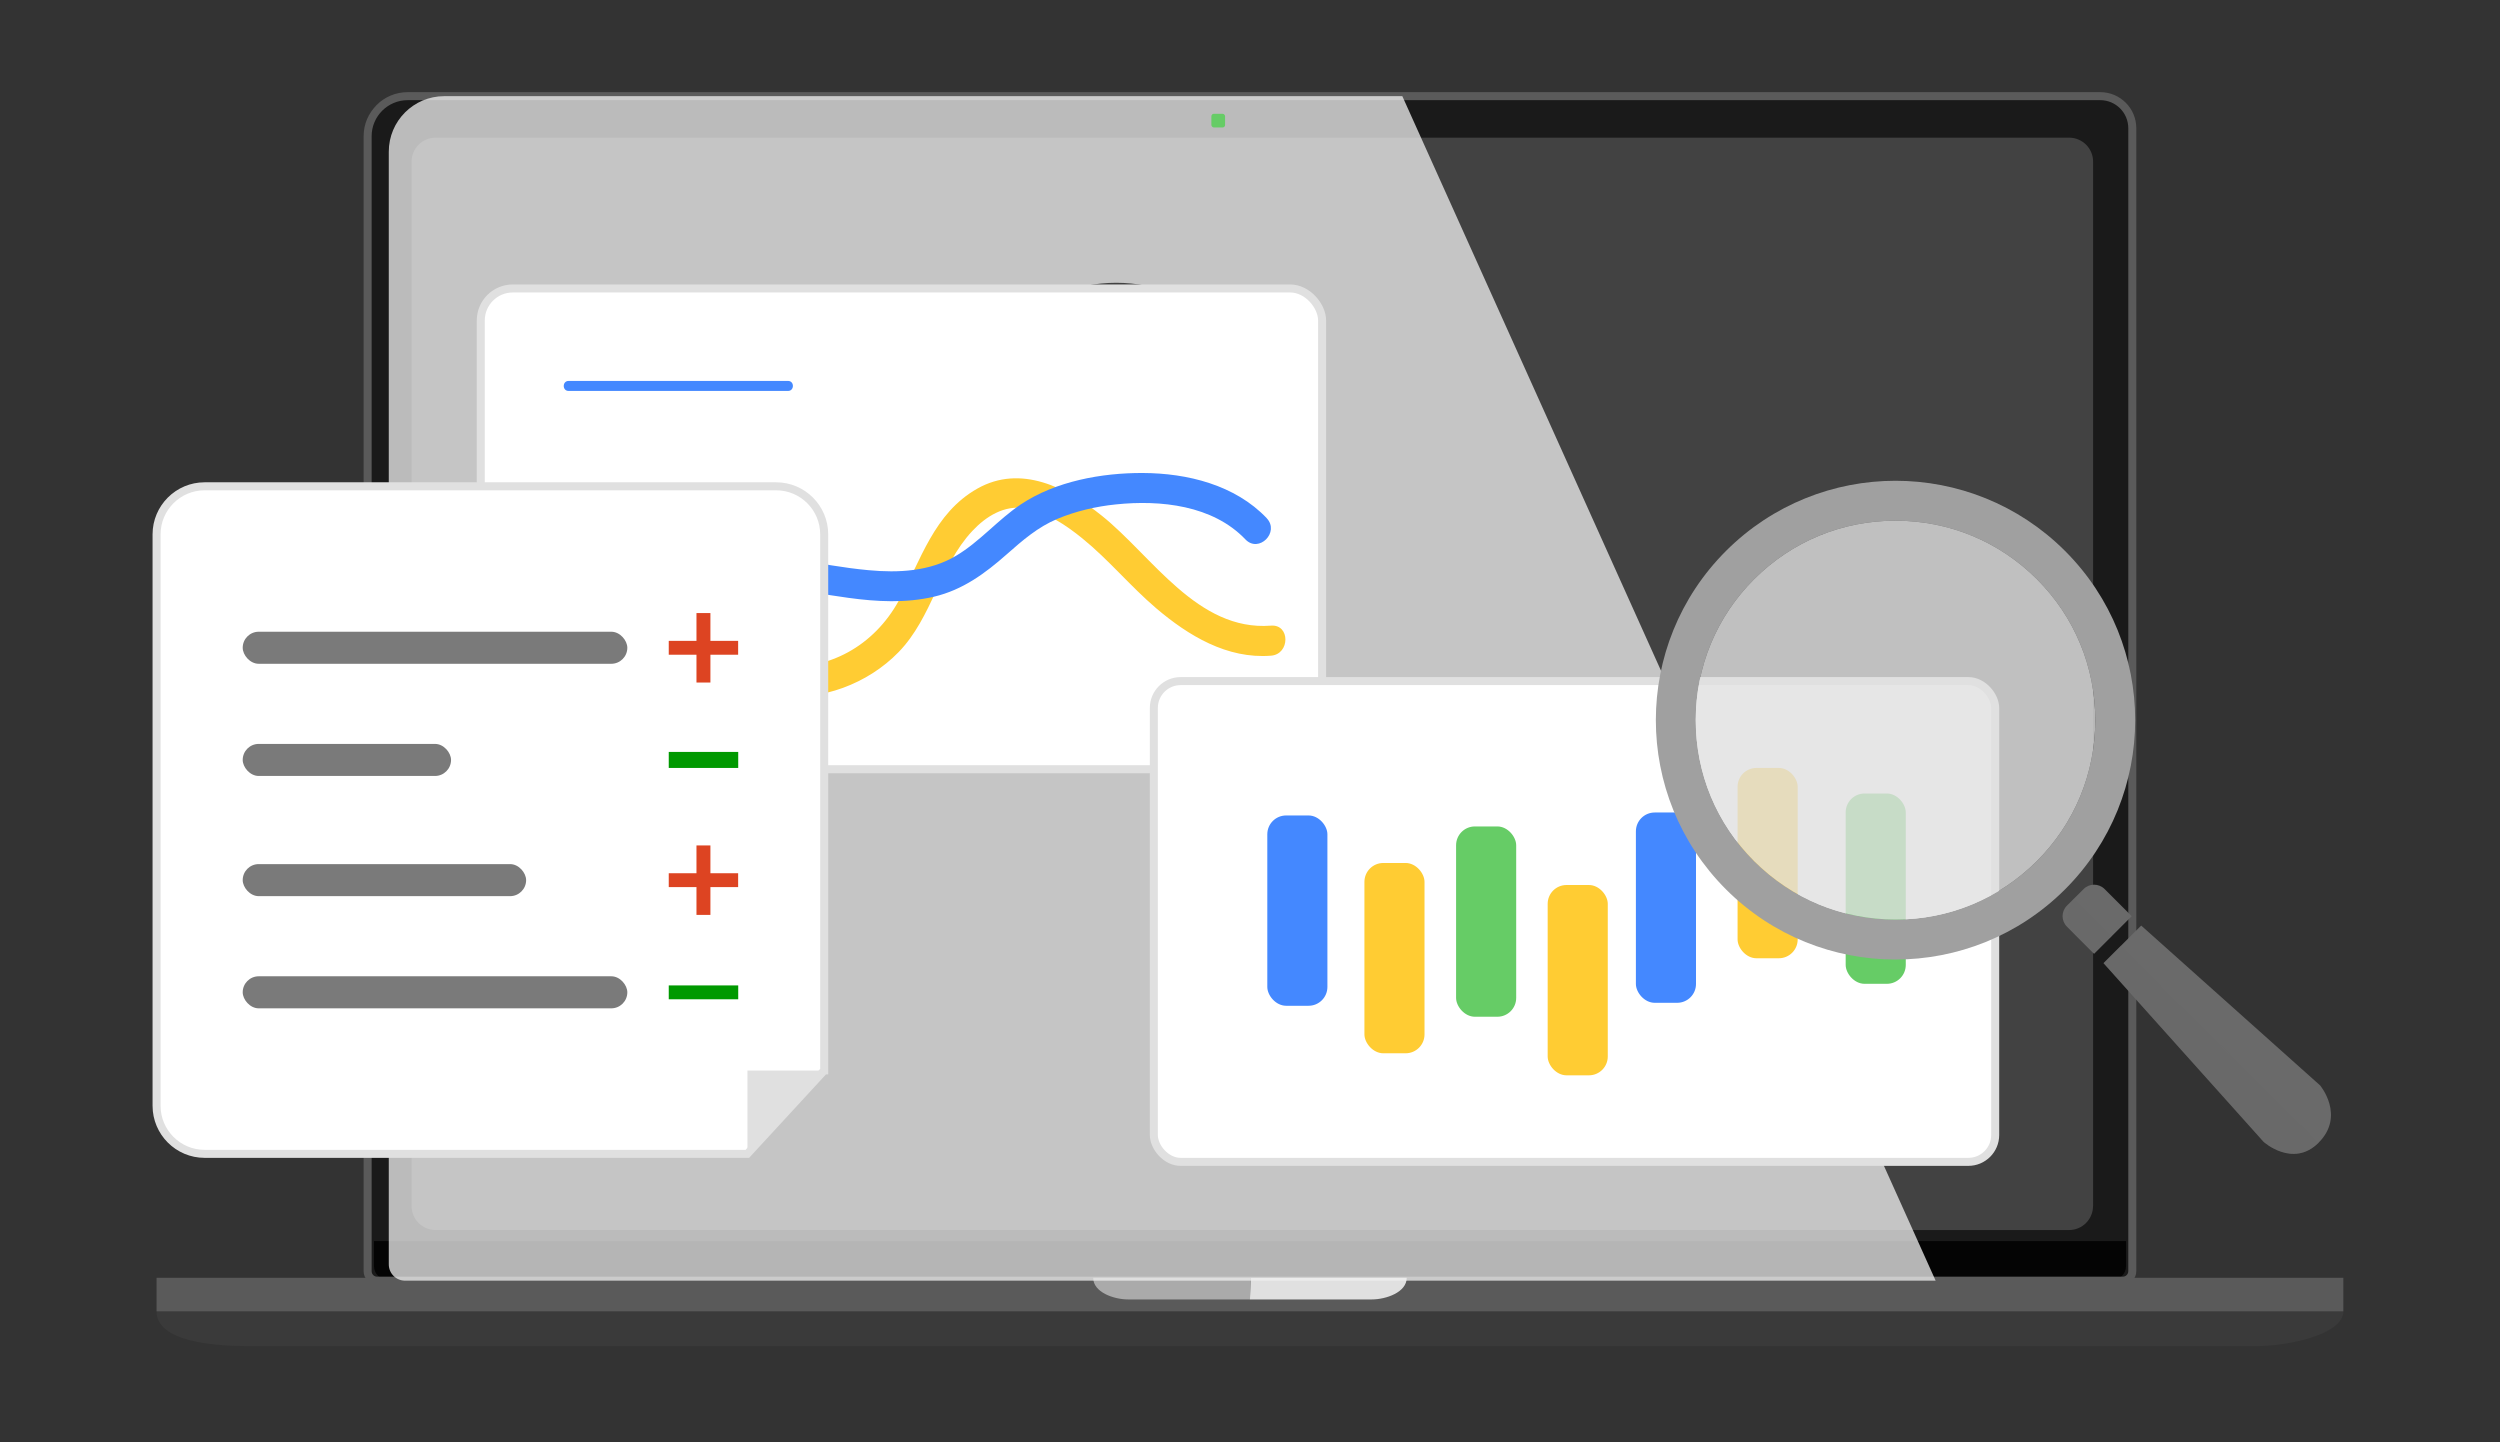 <?xml version="1.0" encoding="UTF-8"?><svg xmlns="http://www.w3.org/2000/svg" viewBox="0 0 312 180"><rect x="0" y="0" width="312" height="180" fill="#333333" stroke="none"/><defs><style>.cls-1{fill:#f0f0f0;opacity:.75;}.cls-1,.cls-2,.cls-3{mix-blend-mode:multiply;}.cls-1,.cls-2,.cls-3,.cls-4,.cls-5,.cls-6,.cls-7,.cls-8,.cls-9,.cls-10,.cls-11,.cls-12,.cls-13,.cls-14,.cls-15,.cls-16,.cls-17,.cls-18{stroke-width:0px;}.cls-19{fill:#fff;stroke:#e0e0e0;}.cls-19,.cls-20{stroke-miterlimit:10;}.cls-2{opacity:.3;}.cls-2,.cls-18{fill:#6a6a6a;}.cls-20{fill:none;stroke:#5a5a5a;}.cls-21{isolation:isolate;}.cls-3{opacity:.8;}.cls-3,.cls-10{fill:#e0e0e0;}.cls-4{fill:#7a7a7a;}.cls-5{fill:#48f;}.cls-6{fill:#3a3a3a;}.cls-7{fill:#5a5a5a;}.cls-8{fill:#1a1a1a;}.cls-9{fill:#424242;}.cls-11{fill:#d42;}.cls-12{fill:#aaa;}.cls-13{fill:#090;}.cls-14{fill:#a0a0a0;}.cls-15{fill:#fc3;}.cls-16{fill:#040404;}.cls-17{fill:#6c6;}</style></defs><g class="cls-21"><g id="_圖層_1"><g id="desktop"><path class="cls-9" d="m49.89,12h210.53c3.14,0,5.69,2.55,5.69,5.69v142.13H45.89V16c0-2.21,1.79-4,4-4Z"/><path class="cls-8" d="m262.3,12.1H49.7c-2.2,0-4,1.8-4,4v141.9c0,.96.78,1.73,1.73,1.73h216.56c1.28,0,2.31-1.03,2.31-2.31V16.1c0-2.21-1.79-4-4-4Zm-1.09,138.41c0,1.66-1.34,3-3,3H54.36c-1.66,0-3-1.34-3-3V20.18c0-1.66,1.34-3,3-3h203.86c1.66,0,3,1.34,3,3v130.33Z"/><path class="cls-16" d="m46.67,154.89h218.66v3.13c0,.95-.77,1.72-1.72,1.72H48.41c-.96,0-1.74-.78-1.74-1.74v-3.11h0Z"/><path class="cls-20" d="m50.89,12h211.22c2.21,0,4,1.79,4,4v142.65c0,.65-.53,1.18-1.18,1.18H47.06c-.65,0-1.18-.53-1.18-1.18V17c0-2.76,2.24-5,5-5Z"/><path class="cls-6" d="m281.37,168H31.2c-4.55,0-11.66-.55-11.66-4.34h0s272.91,0,272.91,0h0c0,2.79-6.53,4.34-11.09,4.34Z"/><rect class="cls-7" x="19.54" y="159.47" width="272.91" height="4.19"/><path class="cls-10" d="m156.09,159.47h19.47c0,1.81-2.58,2.7-4.36,2.7h-15.21l.09-2.7Z"/><path class="cls-12" d="m156,162.17h-15.21c-1.78,0-4.36-.89-4.36-2.7h0s19.66,0,19.66,0l-.09,2.7Z"/><path class="cls-1" d="m241.57,159.83H50.56c-1.13,0-2.04-.91-2.04-2.04V18.93c0-3.83,3.1-6.93,6.93-6.93h119.56"/><rect class="cls-17" x="151.18" y="14.2" width="1.71" height="1.71" rx=".31" ry=".31"/></g><path class="cls-9" d="m139.3,35.29c5.01,0,9.71,1.95,13.25,5.48,3.54,3.53,5.49,8.23,5.49,13.23s-1.95,9.7-5.49,13.23c-3.54,3.53-8.24,5.48-13.25,5.48s-9.71-1.95-13.25-5.48c-3.54-3.53-5.49-8.23-5.49-13.23s1.95-9.7,5.49-13.23c3.54-3.53,8.24-5.48,13.25-5.48"/><rect class="cls-19" x="60" y="36" width="105" height="60" rx="4" ry="4" transform="translate(225 132) rotate(180)"/><path class="cls-5" d="m98.35,47.54h-27.39c-.8,0-.81,1.25,0,1.25h27.39c.8,0,.81-1.25,0-1.25h0Z"/><path class="cls-15" d="m158.61,78.08c-9.16.71-14.8-8.66-21.09-13.71-4.4-3.53-10.12-6.46-15.55-3.39s-7.05,8.98-9.81,14c-3.07,5.57-8.74,8.83-15.15,8.15-1.01-.11-1.88.94-1.88,1.88,0,1.1.86,1.77,1.88,1.88,5.53.58,11.27-1.53,15.14-5.51,4.21-4.34,5.11-10.75,9.2-15.12,1.71-1.82,3.96-3.23,6.56-2.84s5.22,2.19,7.14,3.75c3.29,2.66,6.01,5.99,9.24,8.74,4.02,3.42,8.85,6.35,14.33,5.92,2.39-.18,2.41-3.94,0-3.75h0Z"/><path class="cls-5" d="m158.09,64.67c-3.95-4.15-9.9-5.62-15.47-5.64-5.13-.02-10.87,1.02-15.21,3.91-2.87,1.92-5.12,4.65-8.09,6.42-3.28,1.96-7.21,2.15-10.92,1.8-6.3-.58-12.47-2.35-18.81-2.48-3.6-.08-7.22.22-10.76.85-3.01.53-6.24,1.31-8.81,3.05-1.99,1.35-.11,4.6,1.89,3.24s4.62-2.03,7.05-2.51c2.93-.58,5.93-.84,8.92-.88,6.07-.08,12.01,1.37,17.99,2.18,3.56.49,7.16.68,10.68-.14,3.58-.84,6.4-2.91,9.1-5.3,1.96-1.73,3.88-3.4,6.32-4.42,2.3-.96,4.82-1.55,7.3-1.8,5.56-.58,12.09.1,16.16,4.37,1.67,1.75,4.32-.9,2.65-2.65h0Z"/><rect class="cls-19" x="144" y="85" width="105" height="60" rx="3.35" ry="3.35" transform="translate(393 230) rotate(180)"/><rect class="cls-17" x="230.35" y="99.01" width="7.5" height="23.75" rx="2.36" ry="2.36" transform="translate(468.19 221.79) rotate(-180)"/><rect class="cls-15" x="216.84" y="95.85" width="7.5" height="23.75" rx="2.35" ry="2.35" transform="translate(441.19 215.44) rotate(180)"/><rect class="cls-5" x="158.15" y="101.77" width="7.5" height="23.75" rx="2.35" ry="2.35" transform="translate(323.81 227.29) rotate(180)"/><rect class="cls-15" x="193.15" y="110.45" width="7.5" height="23.75" rx="2.35" ry="2.35" transform="translate(393.8 244.65) rotate(180)"/><rect class="cls-5" x="204.17" y="101.39" width="7.5" height="23.75" rx="2.35" ry="2.35" transform="translate(415.83 226.54) rotate(180)"/><rect class="cls-17" x="181.71" y="103.15" width="7.5" height="23.75" rx="2.35" ry="2.35" transform="translate(370.93 230.04) rotate(180)"/><rect class="cls-15" x="170.28" y="107.69" width="7.5" height="23.75" rx="2.36" ry="2.36" transform="translate(348.06 239.14) rotate(180)"/><path class="cls-19" d="m102.86,133.6v-66.91c0-3.31-2.69-6-6-6H25.54c-3.31,0-6,2.69-6,6v71.31c0,3.31,2.69,6,6,6h67.73l9.58-10.4Z"/><polygon class="cls-10" points="93.28 133.6 103.29 133.6 93.28 144 93.28 133.6"/><polygon class="cls-11" points="92.12 79.98 88.66 79.98 88.66 76.51 86.92 76.51 86.92 79.98 83.46 79.98 83.46 81.71 86.92 81.71 86.92 85.18 88.66 85.18 88.66 81.71 92.12 81.71 92.12 79.98"/><rect class="cls-4" x="30.29" y="92.84" width="26" height="4" rx="2" ry="2"/><rect class="cls-4" x="30.29" y="78.84" width="48" height="4" rx="2" ry="2"/><rect class="cls-4" x="30.29" y="107.84" width="35.37" height="4" rx="2" ry="2"/><polygon class="cls-11" points="88.66 114.18 88.66 110.71 92.12 110.71 92.12 108.98 88.66 108.98 88.66 105.51 86.92 105.51 86.92 108.98 83.46 108.98 83.46 110.71 86.92 110.71 86.92 114.18 88.66 114.18"/><rect class="cls-4" x="30.29" y="121.84" width="48" height="4" rx="2" ry="2"/><rect class="cls-13" x="83.46" y="93.84" width="8.67" height="2"/><rect class="cls-13" x="83.46" y="122.98" width="8.67" height="1.73"/><path class="cls-14" d="m236.56,64.98c6.66,0,12.92,2.59,17.63,7.29,4.71,4.7,7.3,10.95,7.3,17.6s-2.59,12.9-7.3,17.6c-4.71,4.7-10.97,7.29-17.63,7.29s-12.92-2.59-17.63-7.29c-4.71-4.7-7.3-10.95-7.3-17.6s2.59-12.9,7.3-17.6c4.71-4.7,10.97-7.29,17.63-7.29m0-4.98c-7.65,0-15.31,2.92-21.15,8.75-11.68,11.67-11.68,30.58,0,42.25,5.84,5.83,13.5,8.75,21.15,8.75s15.31-2.92,21.15-8.75c11.68-11.67,11.68-30.58,0-42.25-5.84-5.83-13.5-8.75-21.15-8.75h0Z"/><path class="cls-18" d="m262.52,120.2l4.7-4.69,22.33,19.95s3.18,3.79-.2,7.16c-3.19,3.18-6.85-.12-6.85-.12l-19.98-22.3Z"/><path class="cls-2" d="m289.34,142.62c-3.19,3.18-6.85-.12-6.85-.12l-19.98-22.3,2.19-2.19"/><path class="cls-18" d="m257.95,113.03l2.09-2.08c.72-.72,1.89-.72,2.61,0l3.39,3.39-4.7,4.69-3.39-3.39c-.72-.72-.72-1.89,0-2.61Z"/><path class="cls-2" d="m263.53,116.84l-2.19,2.19-2.35-2.35c-1.25-1.24-1.3-3.23-.15-4.53"/><path class="cls-3" d="m236.56,64.98c6.66,0,12.92,2.59,17.63,7.29,4.71,4.7,7.3,10.95,7.3,17.6s-2.59,12.9-7.3,17.6c-4.71,4.7-10.97,7.29-17.63,7.29s-12.92-2.59-17.63-7.29c-4.71-4.7-7.3-10.95-7.3-17.6s2.59-12.9,7.3-17.6c4.71-4.7,10.97-7.29,17.63-7.29"/></g></g></svg>